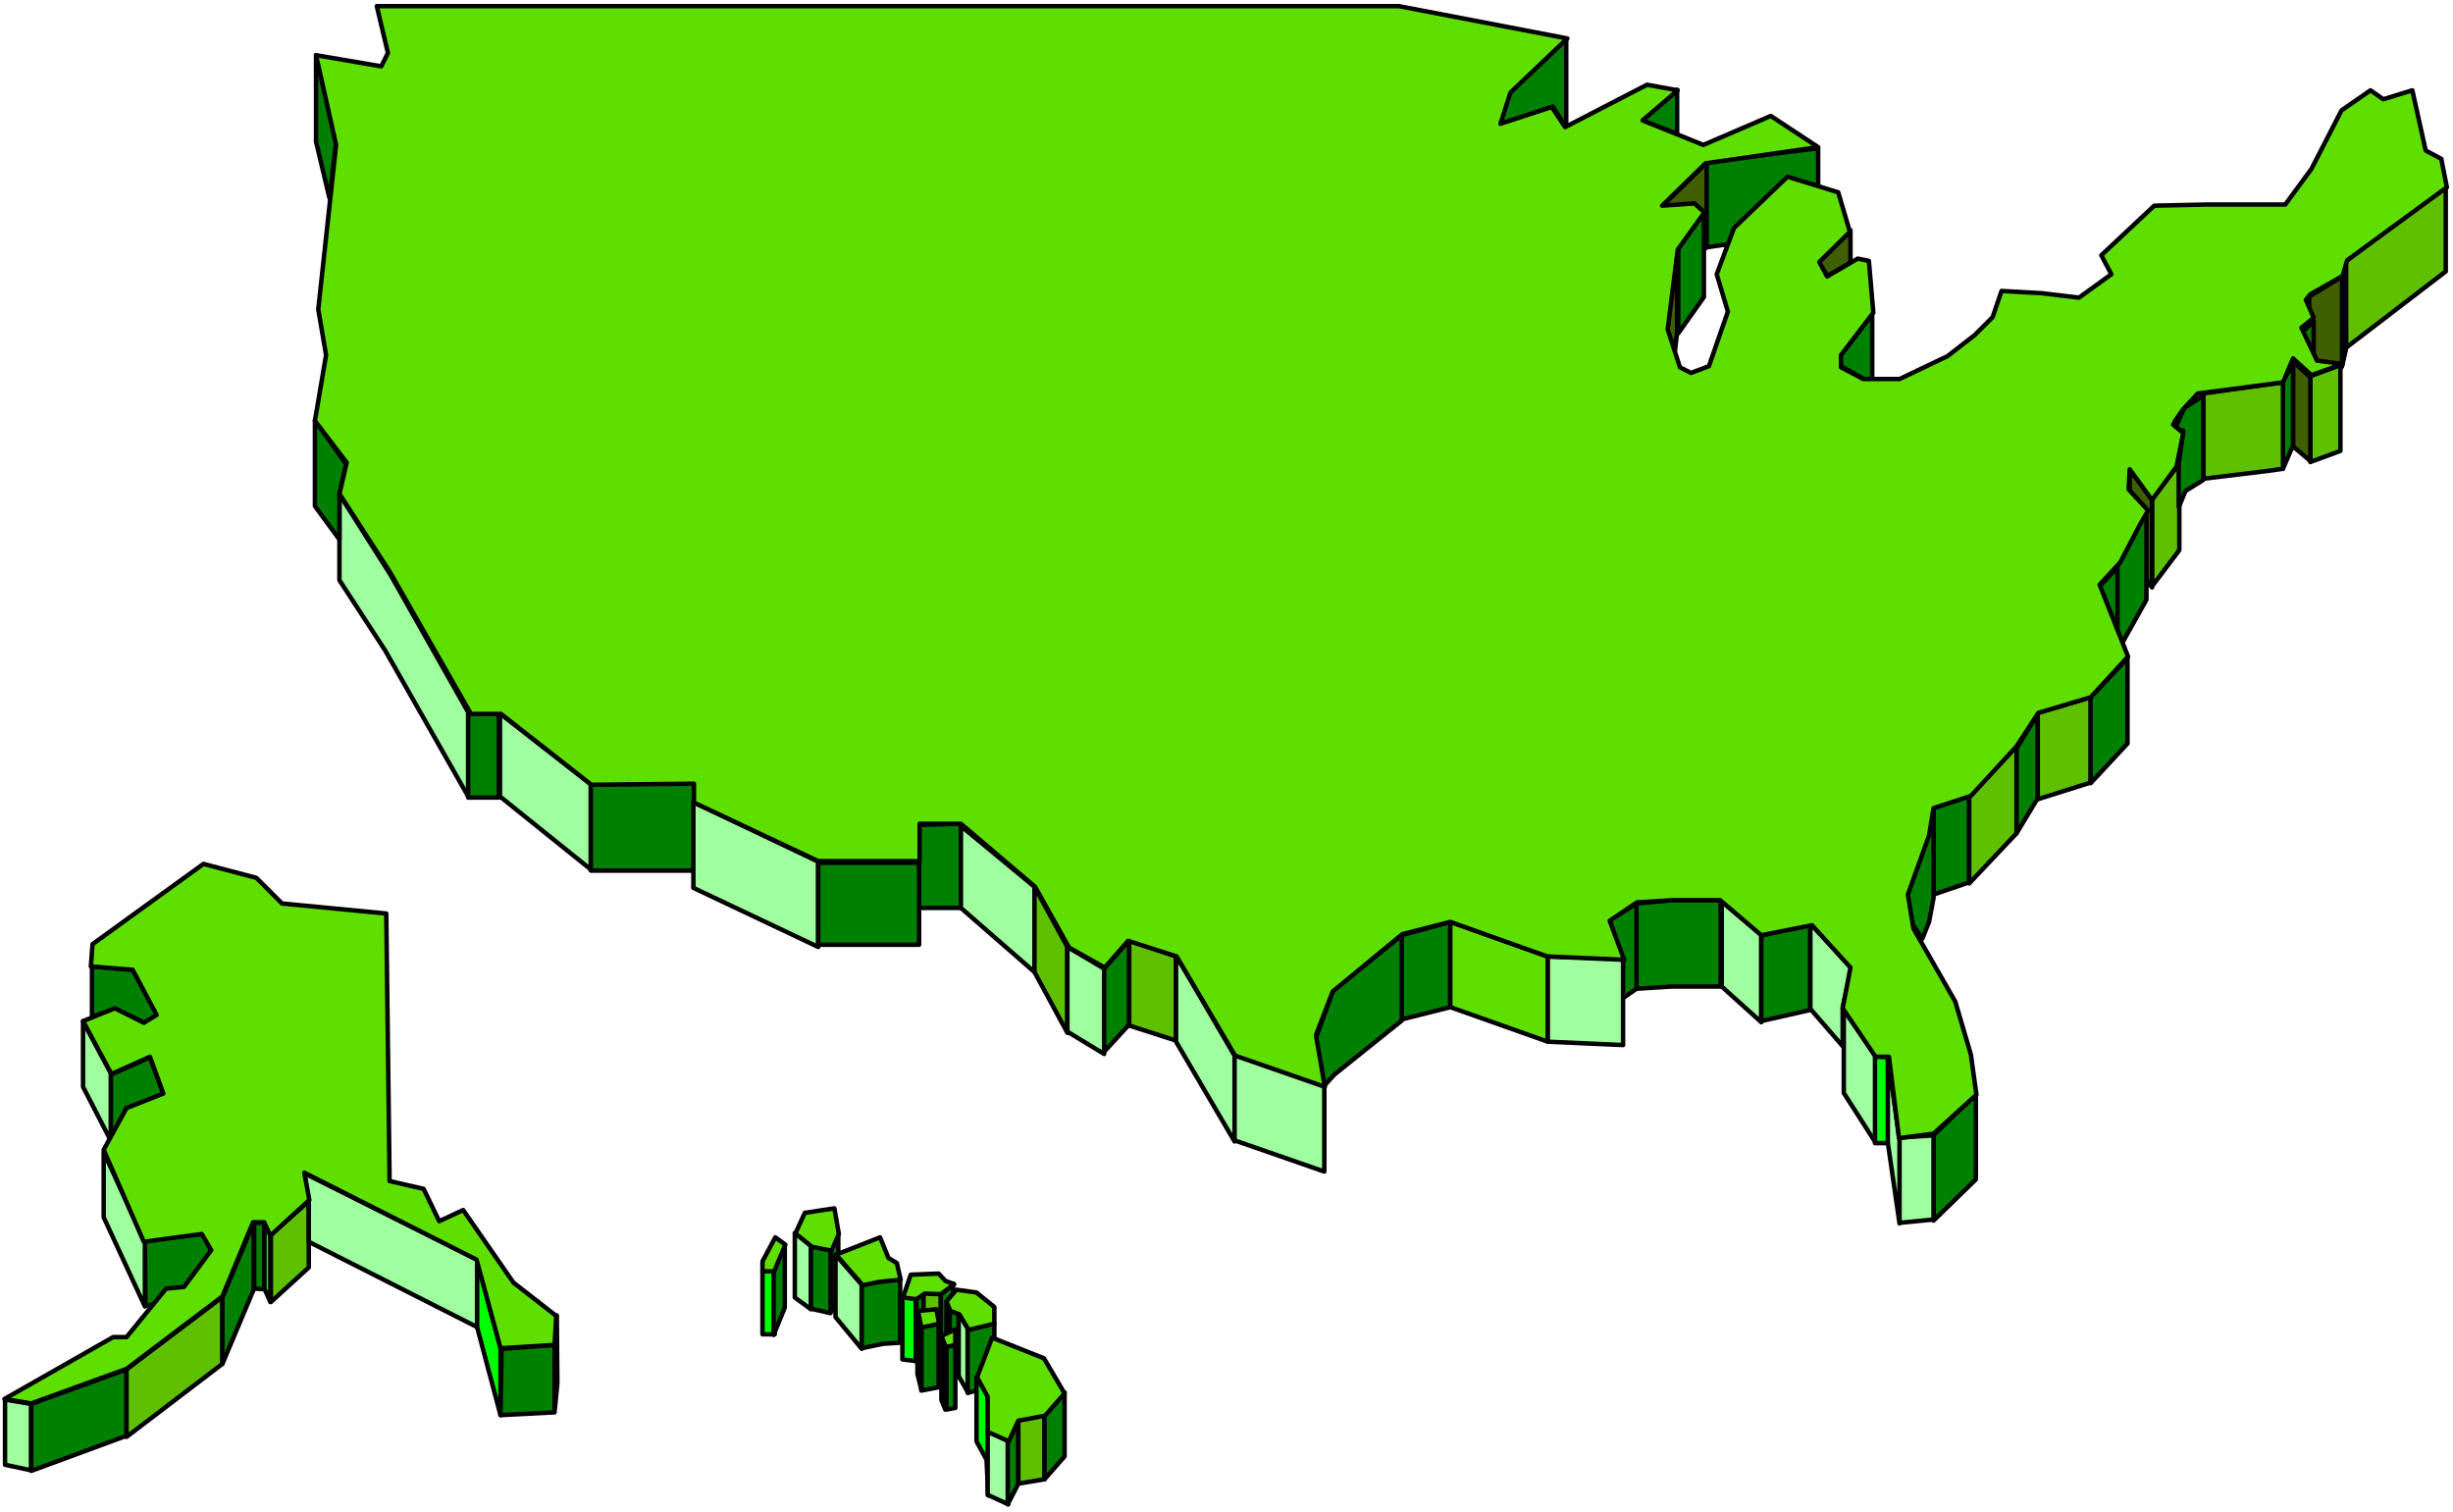 <svg xmlns="http://www.w3.org/2000/svg" width="733.5" height="452" fill-rule="evenodd" stroke-linecap="round" preserveAspectRatio="none" viewBox="0 0 4401 2712"><style>.brush4{fill:#5fc000}.pen4{stroke:#000;stroke-width:8;stroke-linejoin:round}.brush5{fill:#3f5f00}.brush6{fill:green}.brush7{fill:#9fff9f}.brush8{fill:#5fdf00}.brush9{fill:#0f0}</style><path d="m4388 330-179 139v155l179-137V330z" class="pen4 brush4"/><path d="m4143 532 58-35 8-28v153l-8 37-58 31V532z" class="pen4 brush5"/><path d="m4151 576-22 22 22 36v-58zm57-107-6 30v158l7-31-1-157zM2888 1651l22 67v74l26-18v-153l-48 30zm48-30 64-6h87v155h-87l-64 4v-153z" class="pen4 brush6"/><path d="M3089 1617v153l71 64v-157l-71-60z" class="pen4 brush7"/><path d="m3160 1679 88-22v155l-88 20v-153z" class="pen4 brush6"/><path d="m3308 1808 57 86v156l-57-89v-153z" class="pen4 brush7"/><path d="m3248 1657 74 79-16 72v69l-58-67v-153z" class="pen4 brush7"/><path d="m2374 1950-14-85 32-88 123-99v153l-121 97-20 22zm141-272v151l87-22v-153l-87 24z" class="pen4 brush6"/><path d="m2602 1654 175 62v153l-175-62v-153z" class="pen4 brush8"/><path d="M2777 1716v153l135 6v-155l-135-4z" class="pen4 brush7"/><path d="m3469 2037 76-74v153l-76 74v-153z" class="pen4 brush6"/><path d="M3364 1895v156h24v-154l-24-2z" class="pen4 brush9"/><path d="m3408 2041 61-4v151l-61 6v-153zm-21-145 21 149v150l-21-145v-154z" class="pen4 brush7"/><path d="m3469 1450 64-22v155l-64 22v-155z" class="pen4 brush6"/><path d="m3533 1428 85-89v156l-85 90v-157z" class="pen4 brush4"/><path d="M3618 1343v152l38-63v-151l-38 62zm-149 109v159l-8 43-12 30-19-28-10-55 39-98 10-51z" class="pen4 brush6"/><path d="m3656 1279 95-28v153l-95 30v-155z" class="pen4 brush4"/><path d="M3751 1251v154l66-71v-153l-66 70z" class="pen4 brush6"/><path d="m3861 895 49-63v155l-49 65V895z" class="pen4 brush4"/><path d="m3821 842 40 55v157l-40-56V842z" class="pen4 brush5"/><path d="m3851 919-52 97v153l52-93V919zm-52 99-32 34 32 79v-113z" class="pen4 brush6"/><path d="m4145 675 54-20v154l-54 20V675z" class="pen4 brush4"/><path d="m4114 649 31 28v150l-31-26V649z" class="pen4 brush5"/><path d="M4114 653v146l-18 42V684l18-31z" class="pen4 brush6"/><path d="m4096 686-30 4-113 16v153l115-14 28-4V686z" class="pen4 brush4"/><path d="M3953 710v151l-32 20-12 29v-77l8-60-14-5 16-36 34-22z" class="pen4 brush6"/><path d="M609 887v154l82 126 149 262v-151l-139-246-92-145z" class="pen4 brush7"/><path d="M840 1280h55v151h-55v-151z" class="pen4 brush6"/><path d="M897 1280v149l163 131v-153l-163-127z" class="pen4 brush7"/><path d="M1060 1407v155h186v-157l-186 2z" class="pen4 brush6"/><path d="m1244 1439 224 107v153l-224-106v-154z" class="pen4 brush7"/><path d="M1468 1548h181v147h-181v-147zm181-68v149h75v-151l-75 2z" class="pen4 brush6"/><path d="m1724 1482 132 109v153l-132-115v-147z" class="pen4 brush7"/><path d="m1856 1591 59 108v154l-59-109v-153z" class="pen4 brush4"/><path d="m1915 1699 66 39v153l-66-40v-152z" class="pen4 brush7"/><path d="m2026 1687-45 51v149l45-49v-151z" class="pen4 brush6"/><path d="m2026 1687 84 29v151l-84-27v-153z" class="pen4 brush4"/><path d="m2215 1892 161 54v156l-161-56v-154zm-105-178 105 180v154l-105-179v-155z" class="pen4 brush7"/><path d="m567 99 36 157-12 99-24-101V99zm-2 655 56 79-12 52v83l-44-60V754zm2488-462 209-26v149l-209 30V292z" class="pen4 brush6"/><path d="M3062 292v151l-81 81V371l81-79z" class="pen4 brush5"/><path d="m2810 70-105 97-14 56 95-32 24 38V70zm199 91-66 54 66 25v-79zm48 218-46 60v159l46-65V379z" class="pen4 brush6"/><path d="M3009 451v145l-4 34-14-38 18-141zm311-38-57 58 16 24 41-24v-58z" class="pen4 brush5"/><path d="m3359 564-59 77v14l44 25h15V564z" class="pen4 brush6"/><path d="M2510 11H676l20 84-12 24-117-20 36 161-32 295 14 82-20 118 57 75-13 56 91 141 145 254h54l162 127 184-2v34l223 105h182v-67h74l133 113 61 109 64 36 42-48 87 28 105 178 161 56-16-93 30-78 125-103 86-22 174 62 138 6-26-70 49-33 64-4h85l74 63 91-18 69 76-14 73 59 87h24l18 146 62-8 77-70-10-72-28-95-75-131-10-61 38-106 8-49 67-22 82-89 39-60 94-28 67-73-51-129 37-40 36-69 14-24-35-38 2-36 40 55 44-60 12-60-18-15 4-8 14-20 26-28 123-16 30-4 18-43 33 30 56-20-46-6-28-59 22-18-14-32 8-10 58-33 8-28 179-131-10-51-28-15-24-108-52 16-23-16-52 36-54 105-47 64h-143l-92 2-95 89 18 34-58 42-67-8-72-4-16 47-32 32-49 38-86 41h-65l-40-21v-22l58-76-8-93-20-4-55 32-14-26 55-54-21-71-91-28-96 92-31 83 20 67-34 98-32 12-20-10-22-68 18-143 48-67-18-16-58 4 78-76 202-29-85-56-121 52-109-44 63-54-55-10-147 76-24-36-92 30 18-56 102-97-302-58z" class="pen4 brush8"/><path d="M1368 2280h22v114h-22v-114z" class="pen4 brush9"/><path d="m1408 2234-20 46v115l20-49v-112z" class="pen4 brush6"/><path d="m1426 2212 29 23v114l-29-21v-116z" class="pen4 brush7"/><path d="m1455 2235 35 7v114l-35-8v-113zm49-20-13 27v112l13-26v-113z" class="pen4 brush6"/><path d="m1499 2251 47 54v115l-47-57v-112z" class="pen4 brush7"/><path d="M1546 2306v113l38-8 31-2v-114l-31 3-38 8z" class="pen4 brush6"/><path d="m1619 2326 24 3v113l-24-3v-113z" class="pen4 brush9"/><path d="m1644 2330 14-10v113l-14 10v-113z" class="pen4 brush6"/><path d="M1657 2320h31v115h-31v-115z" class="pen4 brush4"/><path d="m1688 2322 22-19v113l-22 18v-112z" class="pen4 brush6"/><path d="m1698 2336 8 17v114l-8-20v-111z" class="pen4 brush4"/><path d="m1704 2352 16 5v113l-16-4v-114z" class="pen4 brush6"/><path d="m1720 2356 17 29v114l-17-30v-113z" class="pen4 brush7"/><path d="m1736 2385 48-11v113l-48 12v-114zm-83-4 31-8v116l-31 6v-114z" class="pen4 brush6"/><path d="m1646 2354 7 28v111l-7-28v-111z" class="pen4 brush7"/><path d="m1689 2399 7 17v113l-7-17v-113z" class="pen4 brush4"/><path d="m1698 2416 16-4v114l-16 3v-113z" class="pen4 brush6"/><path d="m1752 2470 20 34 1 62v117l-3-64-18-33v-116z" class="pen4 brush9"/><path d="m1772 2567 37 18v114l-37-17v-115z" class="pen4 brush7"/><path d="M1808 2584v115l19-37v-113l-19 35z" class="pen4 brush6"/><path d="m1827 2548 47-9v115l-47 8v-114z" class="pen4 brush4"/><path d="m1910 2498-36 41v115l36-41v-115z" class="pen4 brush6"/><path d="M1368 2281v-18l23-43 18 13-20 48h-21zm76-105-17 37 30 24 35 7 13-30-8-46-53 8zm56 75 79-31 15 37 15 9 7 30-39 4-29 6-48-55zm134 36-14 41 24 3 15-10 29 1 24-18-16-6-12-13-50 2zm46 62-33 3 6 30 32-7-5-26zm9 48 25-12v28l-17 4-8-20zm91 3-27 71 19 35v63l38 17 17-37 48-9 35-40-37-63-93-37zm-64-86-18 21 7 17 16 6 17 28 46-11v-30l-32-26-36-5z" class="pen4 brush8"/><path d="m260 2225 104-11 15 31-49 66-29 2-24 27-16 3-1-118zm-95-491 73 6 45 81-24 14-52-25-42 14v-90z" class="pen4 brush6"/><path d="m149 1832 50 94v121l-50-97v-118z" class="pen4 brush7"/><path d="m199 1928 70-31 25 68-67 23-28 59v-119z" class="pen4 brush6"/><path d="m186 2067 74 161v116l-74-160v-117z" class="pen4 brush7"/><path d="M474 2194v117l11 25v-121l-11-21z" class="pen4 brush9"/><path d="m9 2511 47 8v119l-47-10v-117z" class="pen4 brush7"/><path d="M56 2519v120l171-63v-119l-171 62z" class="pen4 brush6"/><path d="M227 2457v121l172-131v-120l-172 130z" class="pen4 brush4"/><path d="m455 2194-56 134v119l56-133v-120zm1 0h18v119l-18-1v-118z" class="pen4 brush6"/><path d="M486 2215v121l68-62v-119l-68 60z" class="pen4 brush4"/><path d="m546 2105 8 51v72l302 153v-121l-310-155z" class="pen4 brush7"/><path d="m856 2263 42 155v121l-42-158v-118z" class="pen4 brush9"/><path d="m900 2420 95-7v121l-97 5 2-119zm99-60-4 53v120l5-51-1-122z" class="pen4 brush6"/><path d="m166 1694 199-144 95 25 46 46 187 18 6 480 61 14 28 58 43-20 90 130 77 60-3 52-97 6-43-159-309-156 9 49-70 64-11-24h-20l-55 133-172 130-171 62-48-8 195-111h24l71-87 32-3 49-66-17-29-104 14-72-165 41-75 66-26-24-66-69 31-51-95 57-23 52 26 23-14-43-81-75-6 3-40z" class="pen4 brush8"/></svg>
